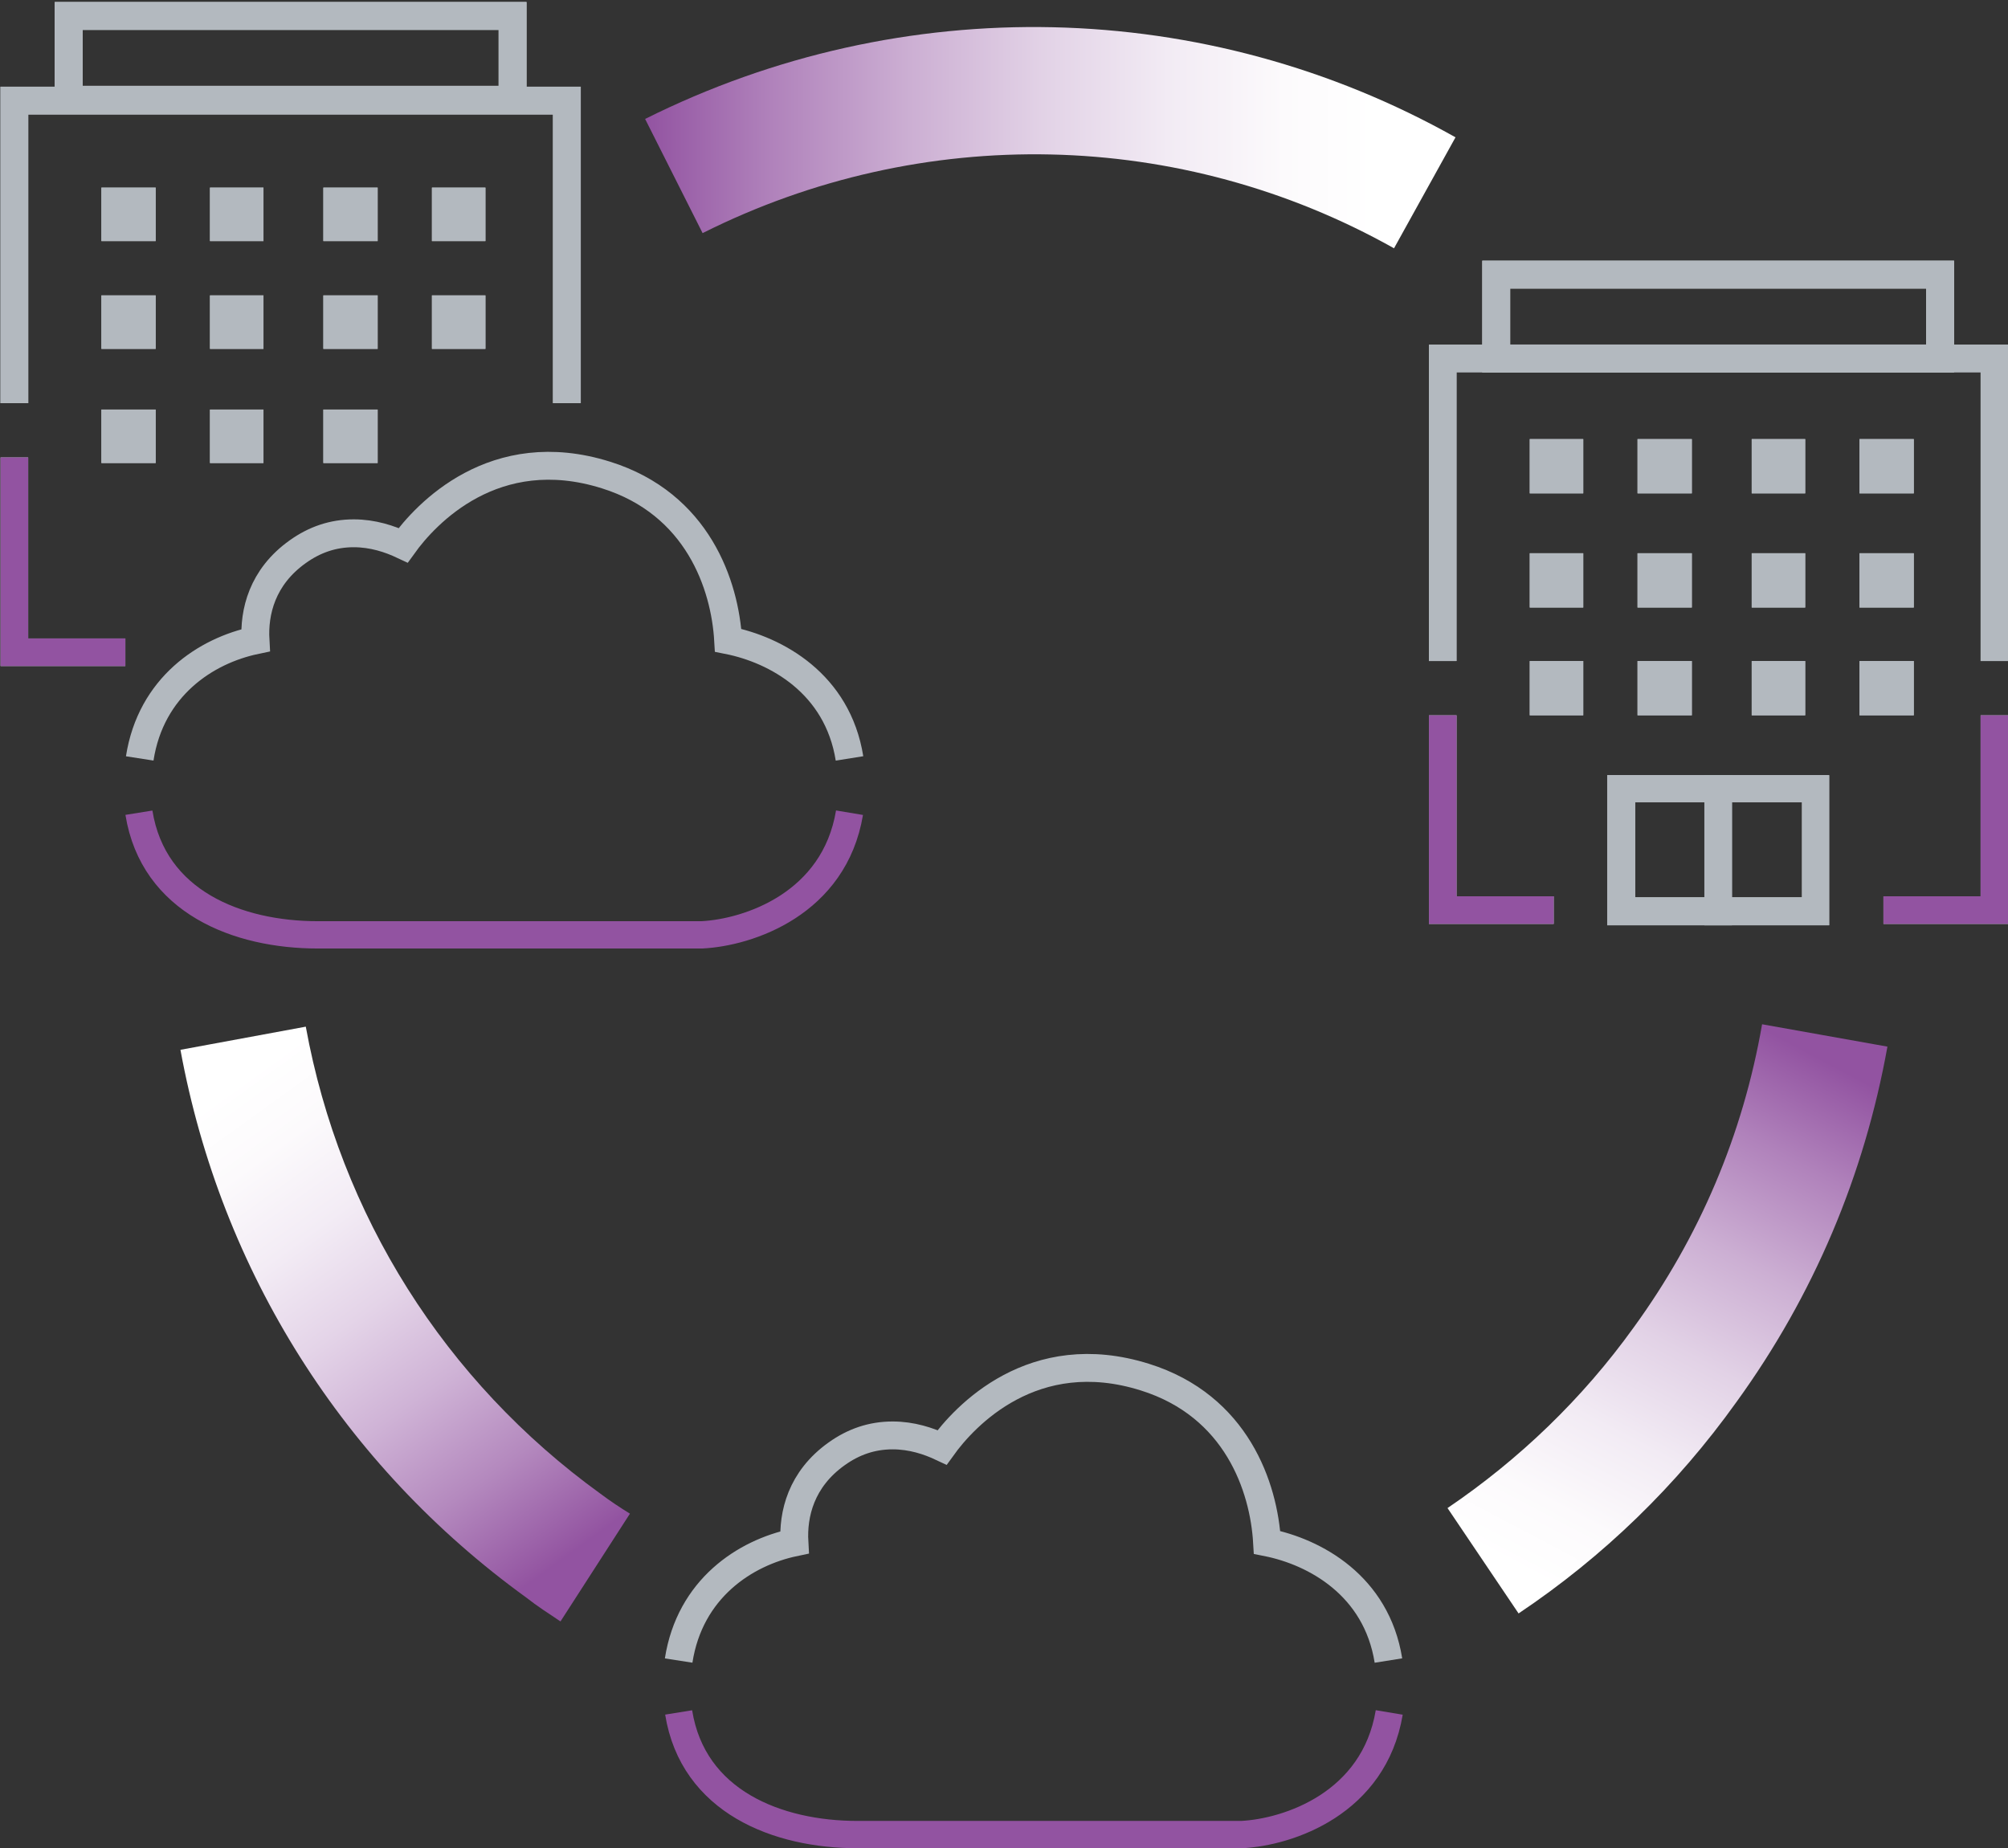 <?xml version="1.0" encoding="utf-8"?>
<!-- Generator: Adobe Illustrator 25.0.1, SVG Export Plug-In . SVG Version: 6.00 Build 0)  -->
<svg version="1.1" id="Layer_1" xmlns="http://www.w3.org/2000/svg" xmlns:xlink="http://www.w3.org/1999/xlink" x="0px" y="0px"
	 viewBox="0 0 251.5 231.5" style="enable-background:new 0 0 251.5 231.5;" xml:space="preserve">
<rect x="0" y="0" width="251.5" height="231.5" fill="#333333" stroke="none"/>
<style type="text/css">
	.st0{fill:url(#SVGID_1_);}
	.st1{fill:url(#SVGID_2_);}
	.st2{fill:url(#SVGID_3_);}
	.st3{fill:none;stroke:#B3B9BF;stroke-width:3.458;stroke-miterlimit:10;}
	.st4{fill:none;stroke:#CFD3D7;stroke-width:3.458;stroke-miterlimit:10;}
	.st5{fill:#CFD3D7;}
	.st6{fill:#B3B9BF;}
	.st7{fill:none;stroke:#CFD3D7;stroke-width:3.491;stroke-miterlimit:10;}
	.st8{fill:none;stroke:#9253A1;stroke-width:3.458;stroke-miterlimit:10;}
	.st9{fill:none;stroke:#B3B9BF;stroke-width:3.491;stroke-miterlimit:10;}
	.st10{fill:none;stroke:#9253A1;stroke-width:3.421;stroke-miterlimit:10;}
</style>
<g id="Public_Cloud">
</g>
<g id="Data">
	<g id="document-bad_4_">
	</g>
	<g id="document-bad_3_">
	</g>
	<g id="document-bad_2_">
	</g>
	<g id="document-bad_1_">
	</g>
	<g id="document-bad">
	</g>
</g>
<g id="Network">
</g>
<g id="Email">
	<g id="document-bad_5_">
	</g>
	<g>
		<g>
			
				<linearGradient id="SVGID_1_" gradientUnits="userSpaceOnUse" x1="182.262" y1="216.511" x2="80.762" y2="216.511" gradientTransform="matrix(1 0 0 -1 0 233.707)">
				<stop  offset="9.917235e-02" style="stop-color:#FFFFFF"/>
				<stop  offset="0.213" style="stop-color:#FCFAFC"/>
				<stop  offset="0.354" style="stop-color:#F2EBF4"/>
				<stop  offset="0.509" style="stop-color:#E2D2E6"/>
				<stop  offset="0.673" style="stop-color:#CCAFD3"/>
				<stop  offset="0.844" style="stop-color:#B082BB"/>
				<stop  offset="1" style="stop-color:#9253A1"/>
			</linearGradient>
			<path class="st0" d="M174.6,31.1c-26.7-15-59.1-15.7-86.6-1.9l-7.2-14.3C113-1.2,151-0.4,182.3,17.2L174.6,31.1z"/>
		</g>
		<g>
			
				<linearGradient id="SVGID_2_" gradientUnits="userSpaceOnUse" x1="188.028" y1="28.882" x2="226.571" y2="101.87" gradientTransform="matrix(1 0 0 -1 0 233.707)">
				<stop  offset="9.917235e-02" style="stop-color:#FFFFFF"/>
				<stop  offset="0.213" style="stop-color:#FCFAFC"/>
				<stop  offset="0.354" style="stop-color:#F2EBF4"/>
				<stop  offset="0.509" style="stop-color:#E2D2E6"/>
				<stop  offset="0.673" style="stop-color:#CCAFD3"/>
				<stop  offset="0.844" style="stop-color:#B082BB"/>
				<stop  offset="1" style="stop-color:#9253A1"/>
			</linearGradient>
			<path class="st1" d="M190.2,202.1l-8.9-13.2c9-6.1,16.9-13.7,23.3-22.6c8.3-11.4,13.7-24.2,16.1-38l15.7,2.8
				c-2.9,16.1-9.2,31.1-18.9,44.5C210,186.1,200.8,195,190.2,202.1z"/>
		</g>
		<g>
			
				<linearGradient id="SVGID_3_" gradientUnits="userSpaceOnUse" x1="28.434" y1="97.39" x2="70.85" y2="38.659" gradientTransform="matrix(1 0 0 -1 0 233.707)">
				<stop  offset="0" style="stop-color:#FFFFFF"/>
				<stop  offset="0.132" style="stop-color:#FCFAFC"/>
				<stop  offset="0.286" style="stop-color:#F3ECF5"/>
				<stop  offset="0.453" style="stop-color:#E4D4E8"/>
				<stop  offset="0.627" style="stop-color:#CFB3D6"/>
				<stop  offset="0.808" style="stop-color:#B489BE"/>
				<stop  offset="0.991" style="stop-color:#9456A2"/>
				<stop  offset="1" style="stop-color:#9253A1"/>
			</linearGradient>
			<path class="st2" d="M70.2,203.1c-1.5-1-2.9-1.9-4.3-3c-22.8-16.5-38.2-40.8-43.3-68.6l15.7-2.9c4.3,23.6,17.4,44.4,36.9,58.5
				c1.2,0.9,2.4,1.7,3.7,2.5L70.2,203.1z"/>
		</g>
		<g>
			<polyline class="st3" points="180.7,82.8 180.7,44.9 249.8,44.9 249.8,82.8 			"/>
			<polyline class="st4" points="194.6,114 180.7,114 180.7,89.6 			"/>
			<polyline class="st4" points="249.8,89.6 249.8,114 235.9,114 			"/>
			<g>
				<path class="st5" d="M225.7,100.5v11.9h-20.9v-11.9H225.7 M229.1,97.1h-27.8v18.8h27.8V97.1L229.1,97.1z"/>
			</g>
			<line class="st3" x1="215.2" y1="97.1" x2="215.2" y2="115.9"/>
		</g>
		<g>
			<polygon class="st6" points="198.3,55 191.6,55 191.6,61.8 198.3,61.8 			"/>
		</g>
		<g>
			<polygon class="st6" points="226.1,55 219.4,55 219.4,61.8 226.1,61.8 			"/>
		</g>
		<g>
			<polygon class="st6" points="211.9,55 205.1,55 205.1,61.8 211.9,61.8 			"/>
		</g>
		<g>
			<polygon class="st6" points="198.3,69.3 191.6,69.3 191.6,76.1 198.3,76.1 			"/>
		</g>
		<g>
			<polygon class="st6" points="226.1,69.3 219.4,69.3 219.4,76.1 226.1,76.1 			"/>
		</g>
		<g>
			<polygon class="st6" points="211.9,69.3 205.1,69.3 205.1,76.1 211.9,76.1 			"/>
		</g>
		<g>
			<polygon class="st6" points="198.3,82.8 191.6,82.8 191.6,89.6 198.3,89.6 			"/>
		</g>
		<g>
			<polygon class="st6" points="211.9,82.8 205.1,82.8 205.1,89.6 211.9,89.6 			"/>
		</g>
		<g>
			<polygon class="st6" points="226.1,82.8 219.4,82.8 219.4,89.6 226.1,89.6 			"/>
		</g>
		<g>
			<polygon class="st6" points="239.7,55 232.9,55 232.9,61.8 239.7,61.8 			"/>
		</g>
		<g>
			<polygon class="st6" points="239.7,69.3 232.9,69.3 232.9,76.1 239.7,76.1 			"/>
		</g>
		<g>
			<polygon class="st6" points="239.7,82.8 232.9,82.8 232.9,89.6 239.7,89.6 			"/>
		</g>
		<rect x="187.4" y="34.4" class="st7" width="55.6" height="10.5"/>
		<polyline class="st3" points="180.7,82.8 180.7,44.9 249.8,44.9 249.8,82.8 		"/>
		<polyline class="st8" points="194.6,114 180.7,114 180.7,89.6 		"/>
		<polyline class="st8" points="249.8,89.6 249.8,114 235.9,114 		"/>
		<g>
			<path class="st6" d="M225.7,100.5v11.9h-20.9v-11.9H225.7 M229.1,97.1h-27.8v18.8h27.8V97.1L229.1,97.1z"/>
		</g>
		<line class="st3" x1="215.2" y1="97.1" x2="215.2" y2="115.9"/>
		<g>
			<polygon class="st6" points="198.3,55 191.6,55 191.6,61.8 198.3,61.8 			"/>
		</g>
		<g>
			<polygon class="st6" points="226.1,55 219.4,55 219.4,61.8 226.1,61.8 			"/>
		</g>
		<g>
			<polygon class="st6" points="211.9,55 205.1,55 205.1,61.8 211.9,61.8 			"/>
		</g>
		<g>
			<polygon class="st6" points="198.3,69.3 191.6,69.3 191.6,76.1 198.3,76.1 			"/>
		</g>
		<g>
			<polygon class="st6" points="226.1,69.3 219.4,69.3 219.4,76.1 226.1,76.1 			"/>
		</g>
		<g>
			<polygon class="st6" points="211.9,69.3 205.1,69.3 205.1,76.1 211.9,76.1 			"/>
		</g>
		<g>
			<polygon class="st6" points="198.3,82.8 191.6,82.8 191.6,89.6 198.3,89.6 			"/>
		</g>
		<g>
			<polygon class="st6" points="211.9,82.8 205.1,82.8 205.1,89.6 211.9,89.6 			"/>
		</g>
		<g>
			<polygon class="st6" points="226.1,82.8 219.4,82.8 219.4,89.6 226.1,89.6 			"/>
		</g>
		<g>
			<polygon class="st6" points="239.7,55 232.9,55 232.9,61.8 239.7,61.8 			"/>
		</g>
		<g>
			<polygon class="st6" points="239.7,69.3 232.9,69.3 232.9,76.1 239.7,76.1 			"/>
		</g>
		<g>
			<polygon class="st6" points="239.7,82.8 232.9,82.8 232.9,89.6 239.7,89.6 			"/>
		</g>
		<rect x="187.4" y="34.4" class="st9" width="55.6" height="10.5"/>
		<g>
			<polyline class="st4" points="1.8,50.5 1.8,12.6 71,12.6 71,50.5 			"/>
			<polyline class="st4" points="15.7,81.7 1.8,81.7 1.8,57.3 			"/>
		</g>
		<g>
			<polygon class="st6" points="19.5,23.5 12.7,23.5 12.7,30.2 19.5,30.2 			"/>
		</g>
		<g>
			<polygon class="st6" points="47.3,23.5 40.5,23.5 40.5,30.2 47.3,30.2 			"/>
		</g>
		<g>
			<polygon class="st6" points="33,23.5 26.3,23.5 26.3,30.2 33,30.2 			"/>
		</g>
		<g>
			<polygon class="st6" points="19.5,37 12.7,37 12.7,43.7 19.5,43.7 			"/>
		</g>
		<g>
			<polygon class="st6" points="47.3,37 40.5,37 40.5,43.7 47.3,43.7 			"/>
		</g>
		<g>
			<polygon class="st6" points="33,37 26.3,37 26.3,43.7 33,43.7 			"/>
		</g>
		<g>
			<polygon class="st6" points="19.5,51.3 12.7,51.3 12.7,58 19.5,58 			"/>
		</g>
		<g>
			<polygon class="st6" points="33,51.3 26.3,51.3 26.3,58 33,58 			"/>
		</g>
		<g>
			<polygon class="st6" points="47.3,51.3 40.5,51.3 40.5,58 47.3,58 			"/>
		</g>
		<g>
			<polygon class="st6" points="60.8,23.5 54.1,23.5 54.1,30.2 60.8,30.2 			"/>
		</g>
		<g>
			<polygon class="st6" points="60.8,37 54.1,37 54.1,43.7 60.8,43.7 			"/>
		</g>
		<rect x="8.6" y="2" class="st7" width="55.6" height="10.5"/>
		<g>
			<polyline class="st9" points="1.8,50.5 1.8,12.6 71,12.6 71,50.5 			"/>
			<polyline class="st8" points="15.7,81.7 1.8,81.7 1.8,57.3 			"/>
		</g>
		<g>
			<polygon class="st6" points="19.5,23.5 12.7,23.5 12.7,30.2 19.5,30.2 			"/>
		</g>
		<g>
			<polygon class="st6" points="47.3,23.5 40.5,23.5 40.5,30.2 47.3,30.2 			"/>
		</g>
		<g>
			<polygon class="st6" points="33,23.5 26.3,23.5 26.3,30.2 33,30.2 			"/>
		</g>
		<g>
			<polygon class="st6" points="19.5,37 12.7,37 12.7,43.7 19.5,43.7 			"/>
		</g>
		<g>
			<polygon class="st6" points="47.3,37 40.5,37 40.5,43.7 47.3,43.7 			"/>
		</g>
		<g>
			<polygon class="st6" points="33,37 26.3,37 26.3,43.7 33,43.7 			"/>
		</g>
		<g>
			<polygon class="st6" points="19.5,51.3 12.7,51.3 12.7,58 19.5,58 			"/>
		</g>
		<g>
			<polygon class="st6" points="33,51.3 26.3,51.3 26.3,58 33,58 			"/>
		</g>
		<g>
			<polygon class="st6" points="47.3,51.3 40.5,51.3 40.5,58 47.3,58 			"/>
		</g>
		<g>
			<polygon class="st6" points="60.8,23.5 54.1,23.5 54.1,30.2 60.8,30.2 			"/>
		</g>
		<g>
			<polygon class="st6" points="60.8,37 54.1,37 54.1,43.7 60.8,43.7 			"/>
		</g>
		<rect x="8.6" y="2" class="st9" width="55.6" height="10.5"/>
		<path class="st9" d="M173.9,208c-1.5-9.4-9.2-13.6-15.2-14.8c-0.4-6.9-3.8-17.1-15.3-20.7c-14-4.4-22.6,4.9-25.4,8.8
			c-1.7-0.8-3.8-1.5-6.2-1.5c-2.6,0-4.9,0.8-7,2.3c-4.5,3.2-5.5,7.6-5.3,11.1C93.3,194.5,86.4,199,85,208"/>
		<path class="st10" d="M85,214.5c1.8,11.2,12.4,15.3,22.4,15.3c0.7,0,1.3,0,1.5,0h46.4h0.1h0.1c5.9-0.3,16.6-3.9,18.5-15.3"/>
		<path class="st9" d="M106.4,95c-1.5-9.4-9.2-13.6-15.2-14.8c-0.4-6.9-3.8-17.1-15.3-20.7c-14-4.4-22.6,4.9-25.4,8.8
			c-1.7-0.8-3.8-1.5-6.2-1.5c-2.6,0-4.9,0.8-7,2.3c-4.5,3.2-5.5,7.6-5.3,11.1C25.8,81.5,18.9,86,17.5,95"/>
		<path class="st10" d="M17.4,101.8c1.8,11.2,12.4,15.3,22.4,15.3c0.7,0,1.3,0,1.5,0h46.4h0.1h0.1c5.9-0.3,16.6-3.9,18.5-15.3"/>
	</g>
</g>
<g id="Layer_1_1_">
</g>
<g id="Rackspace_Logo">
</g>
<g id="lockup-gsuite">
	<g id="document-bad_4">
	</g>
</g>
</svg>
